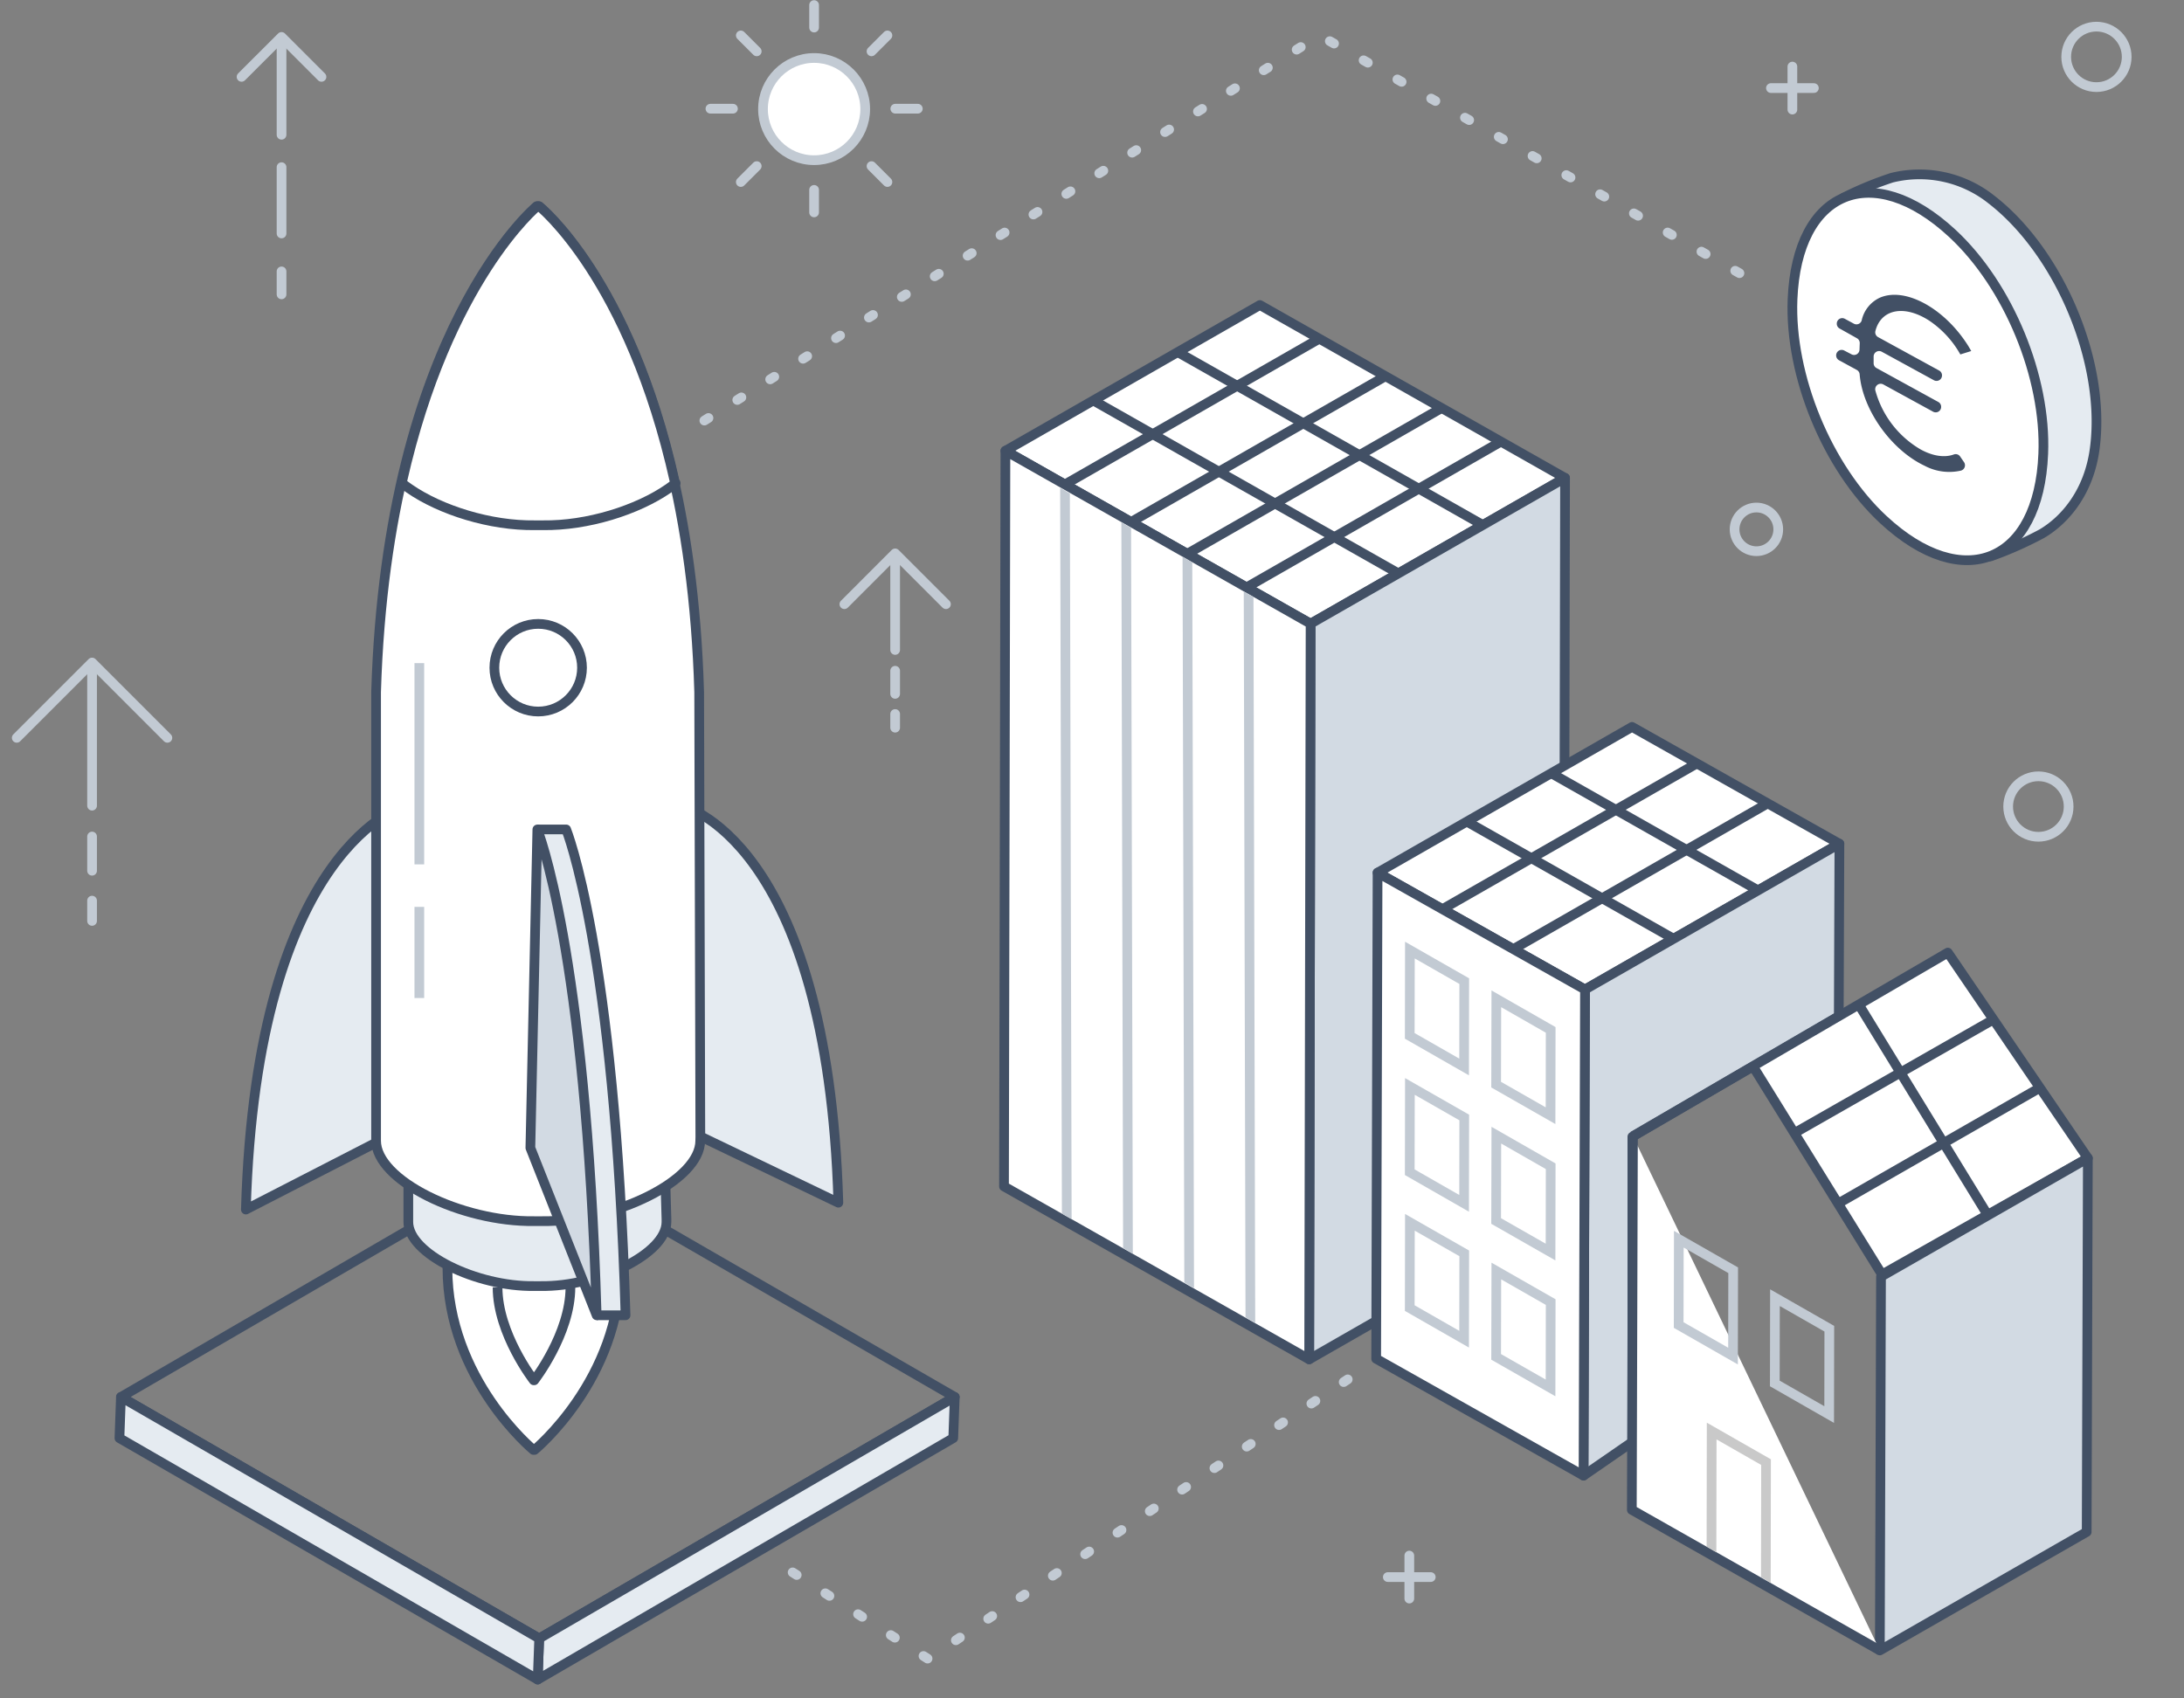 <svg id="Layer_1" data-name="Layer 1" xmlns="http://www.w3.org/2000/svg" viewBox="0 0 450 350"><rect x="0" y="0" width="450" height="350" fill="#808080" stroke="none"/><defs><style>.cls-1{isolation:isolate;}.cls-14,.cls-2{fill:#fff;}.cls-2,.cls-3,.cls-4,.cls-6,.cls-7{stroke:#425065;}.cls-10,.cls-11,.cls-14,.cls-2,.cls-3,.cls-4,.cls-6,.cls-7,.cls-9{stroke-linejoin:round;}.cls-10,.cls-11,.cls-12,.cls-14,.cls-2,.cls-3,.cls-4,.cls-6,.cls-7,.cls-9{stroke-width:2px;}.cls-3{fill:#d2dae3;}.cls-4{fill:#e2e3e7;}.cls-5{fill:#c2cad3;}.cls-10,.cls-11,.cls-12,.cls-6,.cls-9{fill:none;}.cls-7{fill:#e5ebf1;}.cls-8{fill:#425065;}.cls-10,.cls-11,.cls-12,.cls-14,.cls-9{stroke:#c2cad3;}.cls-11,.cls-14,.cls-9{stroke-linecap:round;}.cls-9{stroke-dasharray:1 7;}.cls-12{stroke-miterlimit:10;}.cls-13{fill:#c9c9c9;}</style></defs><title>Solar1</title><g class="cls-1"><polygon class="cls-2" points="322.47 98.49 270.04 128.53 207.16 92.9 259.59 62.86 322.47 98.49"/><polygon class="cls-3" points="322.47 98.49 322.18 250.09 269.75 280.13 270.04 128.53 322.47 98.49"/><polygon class="cls-2" points="270.04 128.53 269.75 280.13 206.87 244.5 207.16 92.9 270.04 128.53"/></g><line class="cls-4" x1="219.12" y1="100.01" x2="271.54" y2="69.97"/><line class="cls-4" x1="232.96" y1="107.62" x2="285.38" y2="77.58"/><line class="cls-4" x1="244.49" y1="114.2" x2="296.91" y2="84.16"/><line class="cls-4" x1="257.08" y1="120.91" x2="309.51" y2="90.87"/><line class="cls-2" x1="225.21" y1="82.5" x2="288.09" y2="118.14"/><line class="cls-2" x1="242.53" y1="72.49" x2="305.41" y2="108.12"/><polygon class="cls-5" points="256.63 271.48 258.63 272.62 258.27 123.01 256.27 121.92 256.63 271.48"/><polygon class="cls-5" points="244.02 264.29 246.02 265.44 245.66 115.91 243.66 114.72 244.02 264.29"/><polygon class="cls-5" points="218.8 250.1 220.8 251.25 220.44 101.71 218.44 100.52 218.8 250.1"/><polygon class="cls-5" points="231.41 257.2 233.41 258.35 233.05 108.81 231.05 107.62 231.41 257.2"/><polygon class="cls-6" points="196.72 287.89 111.1 337.65 24.92 287.89 110.54 238.14 196.72 287.89"/><polygon class="cls-7" points="196.72 287.89 196.41 296.36 110.79 346.12 111.1 337.65 196.72 287.89"/><polygon class="cls-7" points="111.1 337.65 110.79 346.12 24.61 296.37 24.92 287.89 111.1 337.65"/><g class="cls-1"><polygon class="cls-2" points="379 173.88 326.58 203.92 283.84 179.84 336.27 149.8 379 173.88"/><polyline class="cls-3" points="378.87 209.48 379 173.88 326.58 203.92 326.28 304.09 336.34 297.15 336.34 234.25 378.87 209.48"/><polygon class="cls-2" points="326.58 203.92 326.28 304.09 283.55 280.01 283.84 179.84 326.58 203.92"/></g><line class="cls-4" x1="296.99" y1="187.48" x2="349.42" y2="157.45"/><line class="cls-4" x1="311.79" y1="195.6" x2="364.22" y2="165.56"/><line class="cls-2" x1="302.22" y1="169.31" x2="345.3" y2="193.72"/><line class="cls-2" x1="319.62" y1="159.34" x2="362.62" y2="183.7"/><g class="cls-1"><polyline class="cls-2" points="361.34 219.98 387.77 262.65 430.19 238.67 401.34 196.31 336.46 234.13"/><polygon class="cls-3" points="430.19 238.67 429.95 315.7 387.33 340.12 387.57 263.09 430.19 238.67"/><polyline class="cls-2" points="387.33 340.12 336.23 311.15 336.46 234.13"/></g><path id="_Path_" data-name="&lt;Path&gt;" class="cls-7" d="M431.6,92.5c-1.17,8.79-6,14.6-10.89,17.48a76,76,0,0,1-10.46,4.64,1.16,1.16,0,0,1-1.45-.71L379.47,42.09a1.12,1.12,0,0,1,.6-1.46,71.73,71.73,0,0,1,9.72-4,23.78,23.78,0,0,1,20.52,4.48C424.4,52,434,74.87,431.6,92.5Z"/><g id="_Group_" data-name="&lt;Group&gt;"><path id="_Path_2" data-name="&lt;Path&gt;" class="cls-2" d="M421,93.5c-.9,22.5-16.44,28.9-32.94,13.59-11.56-10.73-19.36-29.63-18.72-45.4.91-22.49,16.44-28.9,32.94-13.58C413.85,58.84,421.65,77.74,421,93.5Z"/></g><path class="cls-8" d="M395.7,92.6a20.24,20.24,0,0,1-9.3-12.15A1.13,1.13,0,0,1,388,79.2l10.3,5.64a1.12,1.12,0,0,0,1.66-1h0a1.12,1.12,0,0,0-.58-1l-12.75-7a1.12,1.12,0,0,1-.58-1l0-1.36a1.13,1.13,0,0,1,1.67-1l10.75,5.88a1.13,1.13,0,0,0,1.67-1h0a1.12,1.12,0,0,0-.59-1l-12.58-6.89a1.12,1.12,0,0,1-.55-1.27c1.14-4.47,5.89-5.47,11.06-2.14a20.43,20.43,0,0,1,6,6.24l.44.74,2.24-.7c-.18-.32-.37-.64-.58-1-4.86-7.79-13-12.26-18.23-10a6.72,6.72,0,0,0-3.76,4.69,1.12,1.12,0,0,1-1.62.67l-1.85-1a1.12,1.12,0,0,0-1.66,1h0a1.11,1.11,0,0,0,.58,1l3.56,2a1.13,1.13,0,0,1,.59,1l-.05,1.36a1.12,1.12,0,0,1-1.66.95L380,72.24a1.13,1.13,0,0,0-1.67,1h0a1.13,1.13,0,0,0,.59,1l3.67,2a1.13,1.13,0,0,1,.58.9c.58,7.25,6.46,15.57,13.38,18.84a10.81,10.81,0,0,0,7.5,1,1.14,1.14,0,0,0,.63-1.73l-.81-1.18a1.11,1.11,0,0,0-1.31-.41C400.68,94.35,398.22,94,395.7,92.6Z"/><polyline class="cls-9" points="145.13 86.67 271.88 7.28 363.64 59.26"/><polyline class="cls-9" points="277.69 284.26 191.2 341.85 157.9 320.57"/><path class="cls-2" d="M92.19,261.28c0,23,17.73,37.52,17.73,37.52h.21s17.72-14.54,17.72-37.52"/><path class="cls-2" d="M102.52,265.29c0,9.58,7.46,19.16,7.46,19.16h.09s7.46-9.58,7.46-19.16"/><path class="cls-7" d="M137.13,244.57l.19,6.65v.61c0,6.52-14,13.36-25.94,13.2h-1.31c-11.9.16-25.94-6.68-25.94-13.2l0-.61v-6.65"/><path class="cls-7" d="M83.72,165.9s-30.87,7.85-33.06,83.36l34.5-17.74Z"/><path class="cls-7" d="M140.18,165.9s30.37,6.44,32.56,81.95l-34-16.33Z"/><path class="cls-2" d="M144.28,235.07c0,8.19-17.63,16.78-32.57,16.58h-1.65c-14.94.2-32.57-8.39-32.57-16.58l0-.76V142.62C79.76,67.83,110.58,42.5,110.58,42.5H111s30.87,24.6,33.06,100.12l.24,91.69Z"/><line class="cls-10" x1="86.4" y1="136.66" x2="86.4" y2="178.13"/><line class="cls-10" x1="86.4" y1="186.89" x2="86.4" y2="205.67"/><path class="cls-7" d="M122.94,271.05h5.95c-2.2-75.51-12.23-100.12-12.23-100.12h-5.94"/><path class="cls-3" d="M109.28,236.55l13.66,34.5c-2.19-75.51-12.22-100.12-12.22-100.12Z"/><line class="cls-11" x1="58.01" y1="27.77" x2="58.01" y2="8.34"/><polyline class="cls-11" points="49.77 15.84 58.01 7.61 66.24 15.84"/><line class="cls-11" x1="58.01" y1="48.11" x2="58.01" y2="34.45"/><line class="cls-11" x1="58.01" y1="60.66" x2="58.01" y2="55.93"/><line class="cls-11" x1="18.97" y1="166.03" x2="18.97" y2="137.92"/><polyline class="cls-11" points="3.45 152.05 18.97 136.53 34.49 152.05"/><line class="cls-11" x1="18.97" y1="179.44" x2="18.97" y2="172.39"/><line class="cls-11" x1="18.97" y1="189.78" x2="18.97" y2="185.6"/><line class="cls-11" x1="184.44" y1="133.94" x2="184.44" y2="114.98"/><polyline class="cls-11" points="173.98 124.51 184.44 114.04 194.91 124.51"/><line class="cls-11" x1="184.44" y1="142.99" x2="184.44" y2="138.23"/><line class="cls-11" x1="184.44" y1="149.96" x2="184.44" y2="147.14"/><circle class="cls-10" cx="431.96" cy="11.72" r="6.23"/><circle class="cls-10" cx="361.9" cy="109.09" r="4.5"/><line class="cls-11" x1="369.31" y1="13.72" x2="369.31" y2="22.58"/><line class="cls-11" x1="364.89" y1="18.15" x2="373.74" y2="18.15"/><line class="cls-11" x1="290.38" y1="320.57" x2="290.38" y2="329.43"/><line class="cls-11" x1="285.95" y1="325" x2="294.8" y2="325"/><polygon class="cls-12" points="301.7 202.19 301.67 219.88 290.47 213.47 290.5 195.79 301.7 202.19"/><polygon class="cls-12" points="319.51 212.24 319.48 229.92 308.27 223.52 308.31 205.83 319.51 212.24"/><polygon class="cls-12" points="301.7 230.29 301.67 247.98 290.47 241.57 290.5 223.89 301.7 230.29"/><polygon class="cls-12" points="319.51 240.34 319.48 258.02 308.27 251.62 308.31 233.93 319.51 240.34"/><polygon class="cls-12" points="301.7 258.29 301.67 275.98 290.47 269.57 290.5 251.89 301.7 258.29"/><polygon class="cls-12" points="319.51 268.33 319.48 286.02 308.27 279.62 308.31 261.93 319.51 268.33"/><polygon class="cls-12" points="357.11 261.77 357.08 279.46 345.88 273.06 345.91 255.37 357.11 261.77"/><polygon class="cls-12" points="376.92 273.82 376.89 291.51 365.69 285.1 365.72 267.42 376.92 273.82"/><polygon class="cls-13" points="364.84 326.2 362.84 325 362.88 301.89 353.68 296.63 353.64 319.9 351.64 318.69 351.68 293.18 364.88 300.73 364.84 326.2"/><path class="cls-2" d="M139.22,99.56c-.47.38-1,.75-1.49,1.11-6.41,4.44-16.67,7.7-25.89,7.57h-1.63c-9.21.13-19.45-3.12-25.86-7.55-.56-.39-1.1-.78-1.6-1.19l.13-.4c9.39-41.45,27.82-56.6,27.82-56.6h.41S129.68,57.3,139,99.17Z"/><circle class="cls-6" cx="110.89" cy="137.6" r="9.03"/><circle class="cls-14" cx="167.74" cy="22.48" r="10.53"/><line class="cls-11" x1="167.74" y1="5.68" x2="167.74" y2="1.04"/><line class="cls-11" x1="167.74" y1="43.77" x2="167.74" y2="39.13"/><line class="cls-11" x1="151.02" y1="22.4" x2="146.38" y2="22.4"/><line class="cls-11" x1="189.11" y1="22.4" x2="184.47" y2="22.4"/><line class="cls-11" x1="155.92" y1="10.58" x2="152.64" y2="7.3"/><line class="cls-11" x1="182.85" y1="37.51" x2="179.57" y2="34.23"/><line class="cls-11" x1="155.92" y1="34.23" x2="152.64" y2="37.51"/><line class="cls-11" x1="182.85" y1="7.3" x2="179.57" y2="10.58"/><line class="cls-7" x1="410.8" y1="210.06" x2="370.21" y2="233.22"/><line class="cls-7" x1="420.34" y1="224.15" x2="378.5" y2="248.15"/><line class="cls-7" x1="409.52" y1="250.34" x2="383.05" y2="207.11"/><circle class="cls-10" cx="420" cy="166.21" r="6.23"/></svg>